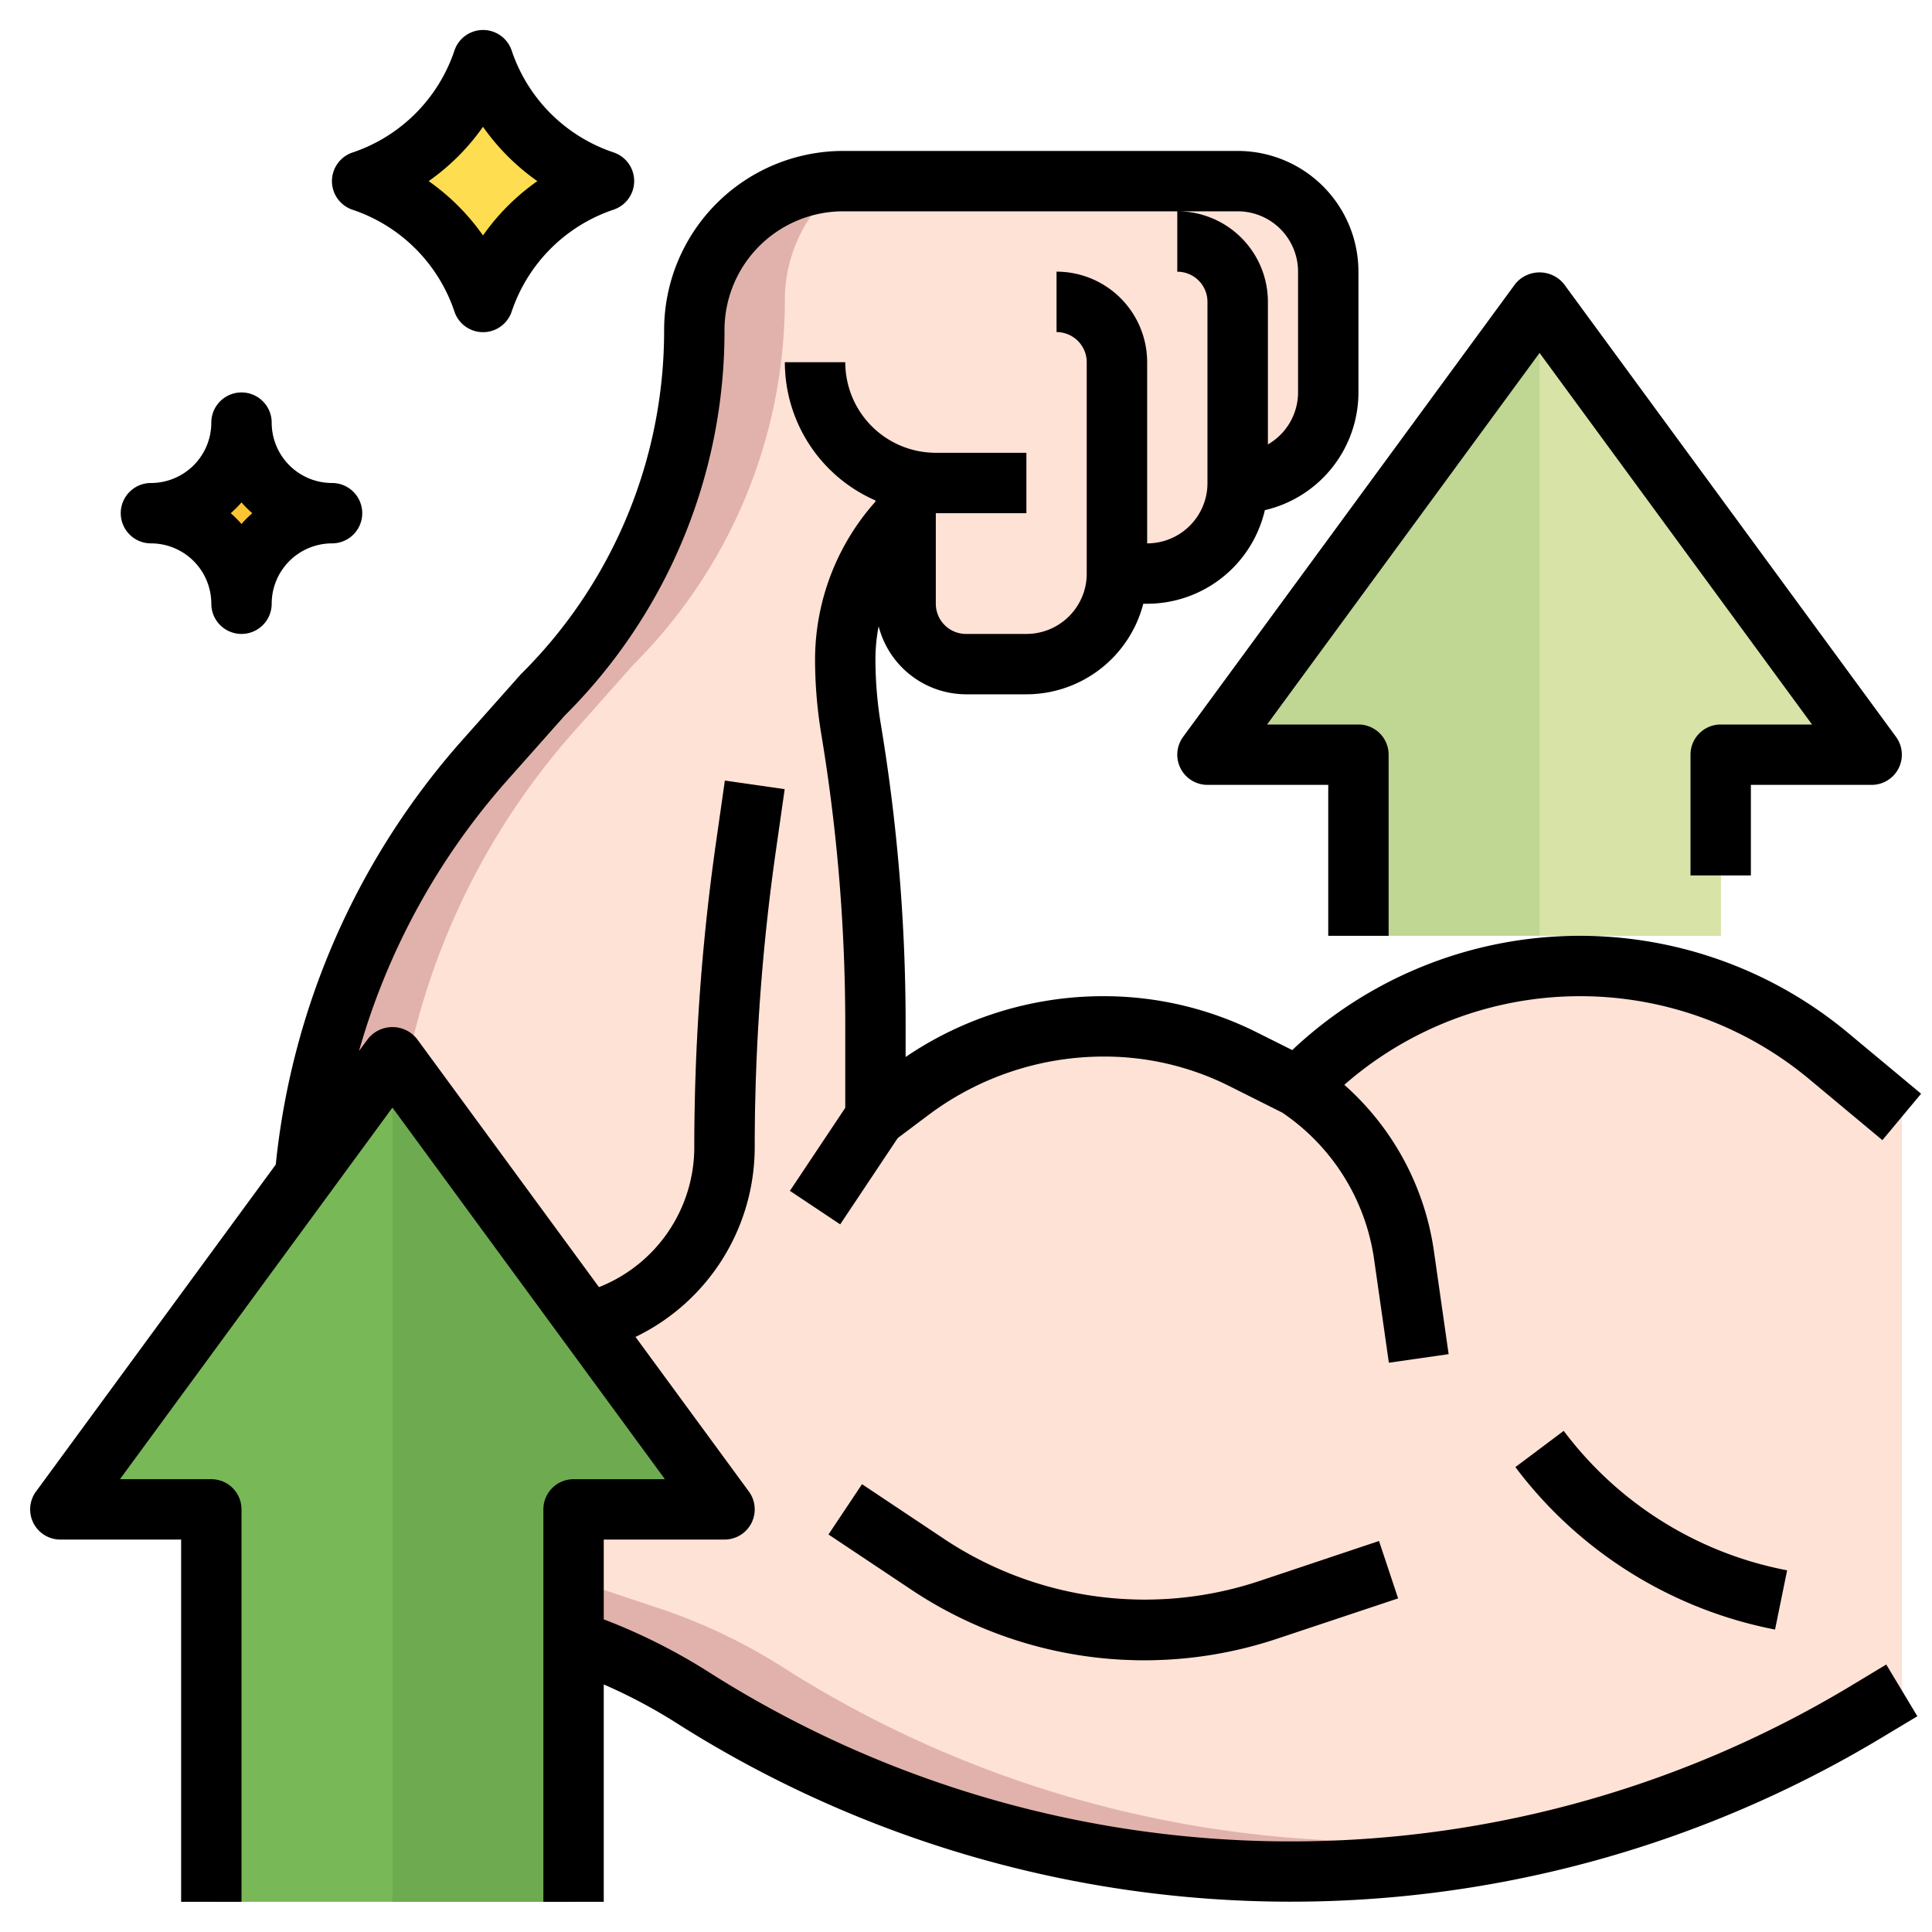 <svg id="Layer_3" height="512" viewBox="0 0 64 64" width="512" xmlns="http://www.w3.org/2000/svg" data-name="Layer 3"><path d="m63 56-1.222.733a36.954 36.954 0 0 1 -19.015 5.267 36.958 36.958 0 0 1 -19.843-5.778 18.461 18.461 0 0 0 -4.079-1.942l-6.841-2.28-1.288-5.153a23.829 23.829 0 0 1 -.712-5.782 23.844 23.844 0 0 1 6.022-15.84l1.978-2.225a17.073 17.073 0 0 0 5-12.071 4.929 4.929 0 0 1 4.929-4.929h13.071a3 3 0 0 1 3 3v4a3 3 0 0 1 -3 3 3 3 0 0 1 -3 3h-1a3 3 0 0 1 -3 3h-2a2 2 0 0 1 -2-2v-3a6.826 6.826 0 0 0 -2 4.828 14.074 14.074 0 0 0 .193 2.328 59.376 59.376 0 0 1 .807 9.755v3.089l1.184-.888a10.555 10.555 0 0 1 6.342-2.112h.074a10.164 10.164 0 0 1 4.559 1.079l1.841.921.227-.227a12.881 12.881 0 0 1 9.109-3.773 12.883 12.883 0 0 1 8.247 2.986l2.417 2.014z" fill="#e1b2ab"/><path d="m60.583 34.986a12.983 12.983 0 0 0 -17.356.787l-.227.227-1.839-.921a10.164 10.164 0 0 0 -4.561-1.079h-.076a10.733 10.733 0 0 0 -6.342 2.112l-1.182.888v-3.089a59.376 59.376 0 0 0 -.807-9.755 14.074 14.074 0 0 1 -.193-2.328 6.826 6.826 0 0 1 2-4.828v3a2.026 2.026 0 0 0 2 2h2a3.028 3.028 0 0 0 3-3h1a2.98 2.98 0 0 0 1.976-.758 3.108 3.108 0 0 0 .245-.242 2.978 2.978 0 0 0 .779-2 3 3 0 0 0 3-3v-4a3 3 0 0 0 -3-3h-13.019a4.906 4.906 0 0 0 -1.981 3.929 17.073 17.073 0 0 1 -5 12.071l-1.978 2.225a23.844 23.844 0 0 0 -6.022 15.84 23.829 23.829 0 0 0 .712 5.782l1.288 5.153 6.841 2.28a18.461 18.461 0 0 1 4.079 1.942 36.918 36.918 0 0 0 29.865 4.388 36.89 36.89 0 0 0 5.993-2.877l1.222-.733v-19z" fill="#fee2d6"/><g fill="#e1b2ab"><path d="m34 17h-3a5.006 5.006 0 0 1 -5-5h2a3 3 0 0 0 3 3h3z"/><path d="m18 45v-2a5.006 5.006 0 0 0 5-5 71.611 71.611 0 0 1 .717-10.092l.293-2.05 1.98.284-.29 2.049a69.542 69.542 0 0 0 -.7 9.809 7.009 7.009 0 0 1 -7 7z"/><path d="m37.906 55a13.859 13.859 0 0 1 -7.706-2.335l-2.75-1.833 1.11-1.664 2.745 1.832a12 12 0 0 0 10.365 1.39l4.014-1.338.632 1.9-4.016 1.334a13.864 13.864 0 0 1 -4.394.714z"/><path d="m58.8 53.98a14.13 14.13 0 0 1 -8.6-5.38l1.6-1.2a12.075 12.075 0 0 0 7.3 4.6l.1.02z"/></g><path d="m57 31v-6h5l-11-15-11 15h5v6" fill="#bfd793"/><path d="m19 63v-13h5l-11-15-11 15h5v13" fill="#79b856"/><path d="m13 35v28h6v-13h5z" fill="#6eab50"/><path d="m5 17a3 3 0 0 1 3 3 3 3 0 0 1 3-3 3 3 0 0 1 -3-3 3 3 0 0 1 -3 3z" fill="#fcc533"/><path d="m12 6a6.323 6.323 0 0 1 4 4 6.323 6.323 0 0 1 4-4 6.323 6.323 0 0 1 -4-4 6.323 6.323 0 0 1 -4 4z" fill="#ffdd50"/><path d="m27.832 40.555 3.422-5.133a9.839 9.839 0 0 0 -1.07.69l-1.184.888v-1.8l-2.832 4.248z" fill="#e1b2ab"/><path d="m36.221 21a2.978 2.978 0 0 0 .779-2h1v-7a3 3 0 0 0 -3-3v2a1 1 0 0 1 1 1v9.2a2.819 2.819 0 0 0 .221-.2z" fill="#e1b2ab"/><path d="m39 9a1 1 0 0 1 1 1v8.218a3.032 3.032 0 0 0 .221-.218 2.978 2.978 0 0 0 .779-2 2.962 2.962 0 0 0 1-.184v-5.816a3 3 0 0 0 -3-3z" fill="#e1b2ab"/><path d="m51 10v21h6v-6h5z" fill="#d8e4a7"/><path d="m61.263 55.876a35.959 35.959 0 0 1 -37.806-.5 19.442 19.442 0 0 0 -3.457-1.733v-2.643h4a1 1 0 0 0 .807-1.592l-3.756-5.122a6.98 6.98 0 0 0 3.949-6.286 69.542 69.542 0 0 1 .7-9.809l.293-2.049-1.98-.284-.293 2.05a71.611 71.611 0 0 0 -.72 10.092 4.985 4.985 0 0 1 -3.158 4.638l-6.035-8.23a1.039 1.039 0 0 0 -1.614 0l-.3.407a22.969 22.969 0 0 1 4.875-8.926l1.937-2.182a17.953 17.953 0 0 0 5.295-12.778 3.934 3.934 0 0 1 3.929-3.929h13.071a2 2 0 0 1 2 2v4a1.993 1.993 0 0 1 -1 1.722v-4.722a3 3 0 0 0 -3-3v2a1 1 0 0 1 1 1v6a2 2 0 0 1 -2 2v-6a3 3 0 0 0 -3-3v2a1 1 0 0 1 1 1v7a2 2 0 0 1 -2 2h-2a1 1 0 0 1 -1-1v-3h3v-2h-3a3 3 0 0 1 -3-3h-2a5 5 0 0 0 3 4.576v.041a7.881 7.881 0 0 0 -2 5.211 15.178 15.178 0 0 0 .206 2.491 58.655 58.655 0 0 1 .794 9.592v2.789l-1.832 2.748 1.664 1.11 1.906-2.858 1.046-.785a9.682 9.682 0 0 1 5.816-1.915 9.226 9.226 0 0 1 4.111.972l1.766.885a7.071 7.071 0 0 1 3.041 4.854l.49 3.431 1.98-.284-.49-3.43a9.068 9.068 0 0 0 -2.966-5.492 11.857 11.857 0 0 1 15.408-.182l2.417 2.015 1.282-1.538-2.418-2.014a13.883 13.883 0 0 0 -18.414.568l-1.2-.6a11.313 11.313 0 0 0 -5.082-1.185 11.643 11.643 0 0 0 -6.525 2.014v-1.1a60.551 60.551 0 0 0 -.821-9.92 13.282 13.282 0 0 1 -.179-2.166 5.749 5.749 0 0 1 .106-1.081 3 3 0 0 0 2.894 2.253h2a4.005 4.005 0 0 0 3.873-3h.127a4.007 4.007 0 0 0 3.9-3.1 4.007 4.007 0 0 0 3.1-3.9v-4a4 4 0 0 0 -4-4h-13.071a5.935 5.935 0 0 0 -5.929 5.929 16.012 16.012 0 0 1 -4.747 11.407l-1.978 2.225a25 25 0 0 0 -6.14 14.017l-7.942 10.83a1 1 0 0 0 .807 1.592h4v12h2v-13a1 1 0 0 0 -1-1h-3.026l9.026-12.309 9.026 12.309h-3.026a1 1 0 0 0 -1 1v13h2v-7.2a17.5 17.5 0 0 1 2.383 1.261 37.959 37.959 0 0 0 39.909.526l1.223-.734-1.03-1.714z"/><path d="m41.67 52.39a12 12 0 0 1 -10.365-1.39l-2.75-1.833-1.11 1.664 2.75 1.833a13.9 13.9 0 0 0 12.105 1.622l4.013-1.338-.632-1.9z"/><path d="m51.8 47.4-1.6 1.2a14.13 14.13 0 0 0 8.6 5.38l.4-1.96-.1-.02a12.075 12.075 0 0 1 -7.3-4.6z"/><path d="m56 25v4h2v-3h4a1 1 0 0 0 .807-1.592l-11-15a1.039 1.039 0 0 0 -1.614 0l-11 15a1 1 0 0 0 .807 1.592h4v5h2v-6a1 1 0 0 0 -1-1h-3.026l9.026-12.309 9.026 12.309h-3.026a1 1 0 0 0 -1 1z"/><path d="m4 17a1 1 0 0 0 1 1 2 2 0 0 1 2 2 1 1 0 0 0 2 0 2 2 0 0 1 2-2 1 1 0 0 0 0-2 2 2 0 0 1 -2-2 1 1 0 0 0 -2 0 2 2 0 0 1 -2 2 1 1 0 0 0 -1 1zm4-.357a3.759 3.759 0 0 0 .357.357 3.759 3.759 0 0 0 -.357.357 3.759 3.759 0 0 0 -.357-.357 3.759 3.759 0 0 0 .357-.357z"/><path d="m15.052 10.316a1 1 0 0 0 1.9 0 5.361 5.361 0 0 1 3.368-3.369 1 1 0 0 0 0-1.9 5.352 5.352 0 0 1 -3.368-3.366 1 1 0 0 0 -1.9 0 5.361 5.361 0 0 1 -3.368 3.369 1 1 0 0 0 0 1.9 5.352 5.352 0 0 1 3.368 3.366zm.948-6.116a7.4 7.4 0 0 0 1.8 1.8 7.4 7.4 0 0 0 -1.8 1.8 7.387 7.387 0 0 0 -1.8-1.8 7.387 7.387 0 0 0 1.8-1.8z"/></svg>